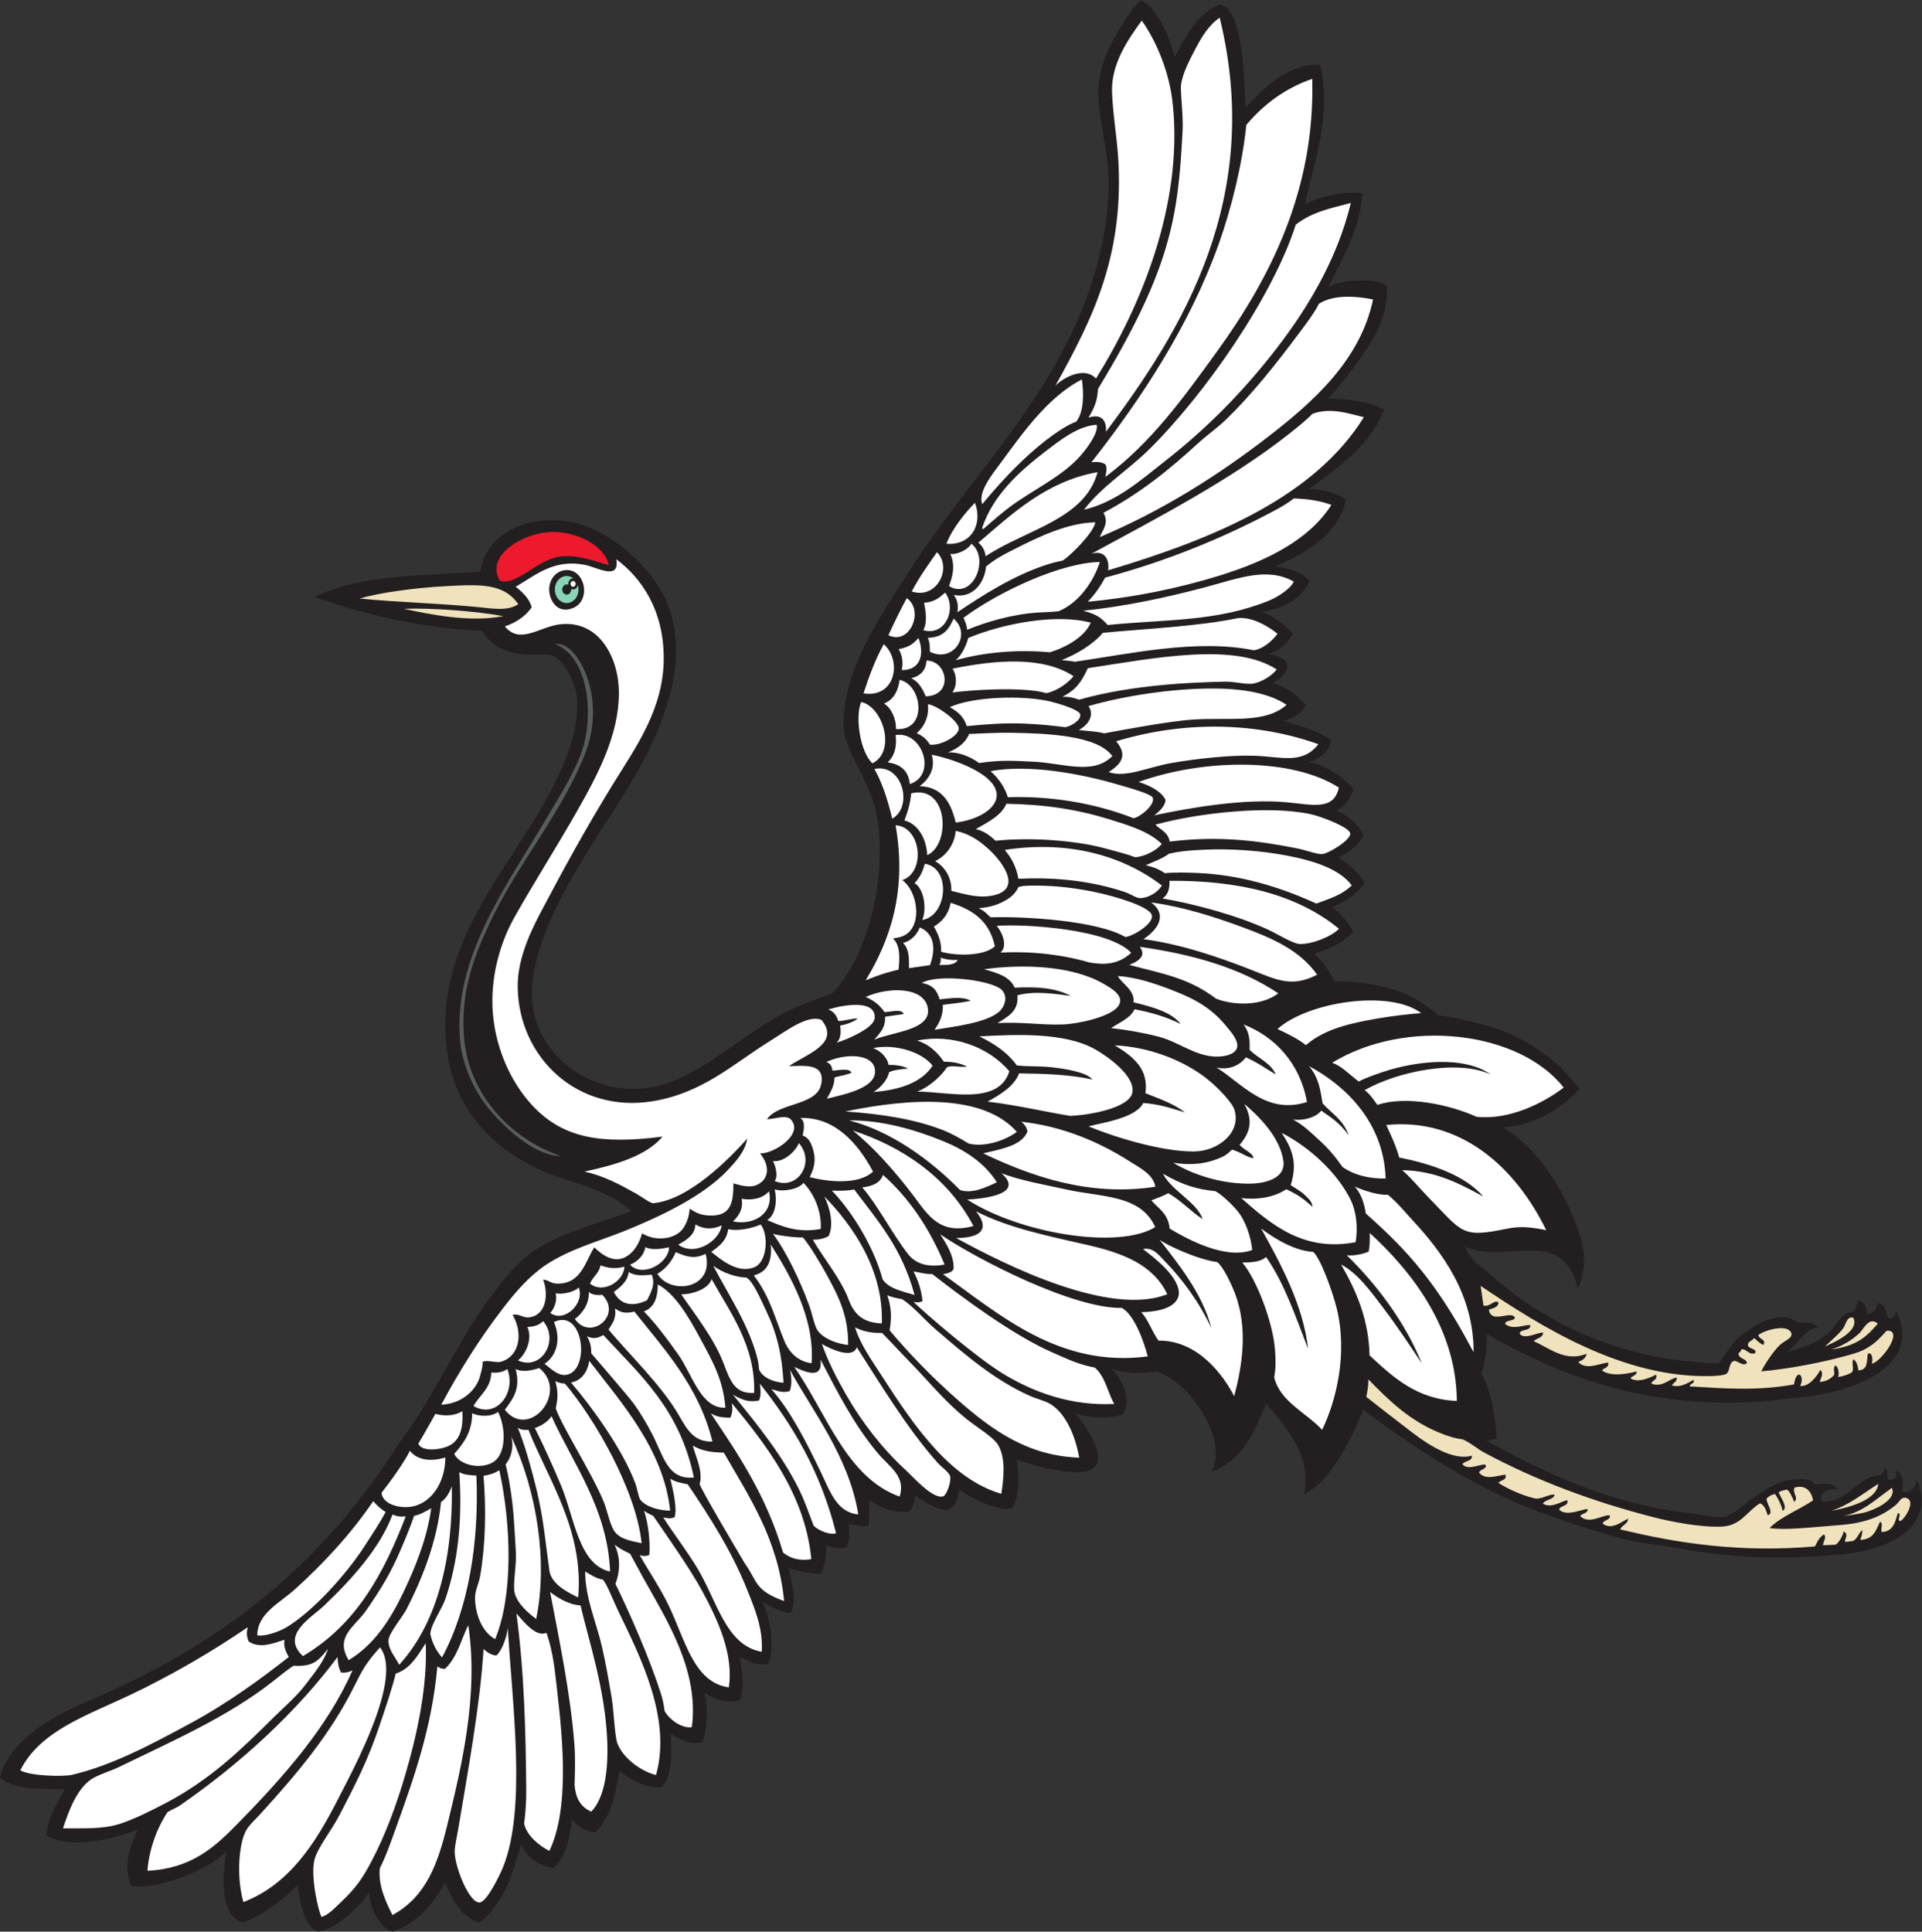 <?xml version="1.0" encoding="UTF-8" standalone="no"?>
<svg
   xmlns:dc="http://purl.org/dc/elements/1.1/"
   xmlns:cc="http://creativecommons.org/ns#"
   xmlns:rdf="http://www.w3.org/1999/02/22-rdf-syntax-ns#"
   xmlns:svg="http://www.w3.org/2000/svg"
   xmlns="http://www.w3.org/2000/svg"
   viewBox="0 0 784.987 788.933"
   height="788.933"
   width="784.987"
   xml:space="preserve"
   id="svg2"
   version="1.1"><rect x="0" y="0" width="784.987" height="788.933" fill="#333333" stroke="none"/><defs
     id="defs6" /><g
     transform="matrix(1.333,0,0,-1.333,0,788.933)"
     id="g10"><g
       transform="scale(0.1)"
       id="g12"><path
         id="path14"
         style="fill:#231f20;fill-opacity:1;fill-rule:evenodd;stroke:none"
         d="m 1935.78,2207.83 c -88.71,74.96 -190.76,85.14 -276.09,123.93 -121.54,55.22 -248.63,154.84 -284.45,333.66 -58.69,292.88 123.83,520.89 243.08,711.51 57.6,92.07 164.09,263.86 148.72,406.94 -4.86,45.2 -43.97,126.91 -87.72,129.22 -95.61,-3.72 -157.33,3.44 -203.21,72.58 -190.61,8.71 -357.19,49.51 -513.305,104.31 154.015,70.2 319.745,62.84 509.035,76.93 14.71,111.47 136.75,176.9 276.27,152.54 115.06,-20.1 254.53,-138.32 298.63,-255.25 57.75,-153.08 2.31,-305.9 -42.82,-409.89 -52.53,-121.07 -146.67,-248.75 -216.48,-365.79 -75.6,-126.74 -148.35,-262.06 -157.38,-397.28 -13.31,-199.01 195.99,-359.02 406.09,-294.33 143.01,44.04 275.06,187.55 419.75,242.3 32.5,12.29 55.28,22.78 93.13,35.22 128.11,128.95 178.81,424.25 126.11,589.2 -24.81,77.67 -79.82,151.14 -88.81,212.71 -4.91,33.61 1.8,87.55 11.06,125.25 31.39,127.73 111.16,246.46 184.41,361.17 197.13,308.68 473.37,558.24 577.82,937.93 26.62,96.73 48.71,223.44 29.66,349.79 -10.56,70.01 -26.55,138.47 -24.14,192.93 3.6,82.1 38.96,143.78 76.14,203.74 19.07,30.76 33.33,52.87 55.41,69.8 57.31,-26.32 96.24,-141.31 101.5,-174.51 20.05,35.2 62.44,132.69 136.78,161.54 35.9,1.84 53.62,-62 60.69,-93.1 17.23,-75.7 16.3,-159.29 21.13,-222.46 46.2,49.54 122.66,136.6 228.44,131.09 36.66,-157.33 -20.02,-298.27 -47.39,-428.73 36.73,25.11 119.54,42.27 176.63,36.35 -8.29,-115.67 -61.5,-197.73 -104.05,-287.77 38.22,23.89 158.5,27.32 177.68,3.77 6.46,-53.39 -15.13,-113.38 -30.39,-142.59 -35.85,-68.63 -104.27,-155.31 -148.94,-203.3 65.47,-0.33 124.23,-9.6 172.11,-33.42 -41.38,-107.86 -136.85,-175.26 -230.35,-244.12 41.02,1.12 82.52,-11.52 113.56,-30.93 -22.98,-105.74 -113.75,-160.76 -217.67,-205.93 40.44,-3.66 84.49,-19.34 104.41,-43.15 2.78,-12.78 -30.26,-48.08 -42.69,-57.07 -30.73,-22.23 -60.65,-31.06 -103.32,-40.34 28.6,-6.44 63.89,-29.8 96.81,-66.07 -20.67,-34.79 -36.58,-46.7 -74.77,-61.69 64.5,-8.64 82.59,-48.56 12.82,-89.09 42.39,-11.54 72.7,-35.98 100.37,-65.55 -8.8,-27.34 -35.94,-41.94 -69.17,-49.98 45.64,-14.4 106.29,-27.88 146.68,-58.89 -3.17,-36.85 -31.65,-54.74 -66.62,-67.79 50.12,-7.89 108.37,-48.27 135.52,-82.33 -6.83,-27.03 -25.26,-54.53 -52.37,-65.73 33.12,-14.72 64.18,-36.86 83.58,-75.26 -10.01,-25.81 -43.33,-53.44 -77.31,-69.32 35.36,-21.4 69.35,-52.13 80.53,-79.34 -25.78,-34.62 -57.74,-54.65 -98.69,-72.4 21.2,-15.59 45.85,-42.89 64.46,-73.99 -23.37,-28.53 -63.21,-51.22 -120.31,-68.62 29.65,-25.6 45.49,-52.51 63.22,-85.47 84.38,2.95 180.37,-13.72 255.66,-57.75 18.69,-10.94 40.82,-26.84 61.13,-45.75 46.35,-4.9 104.66,-17.49 153.8,-32.42 82.25,-24.98 143.31,-60.08 209.36,-115.33 21.26,-17.78 47.39,-51.13 70.34,-77.89 -93.69,-98.82 -190.84,-115.62 -235.06,-116.78 102.02,-59.29 193.88,-195.77 237.61,-336.77 16.41,-52.87 14.98,-117.51 -10.01,-157.85 -4.35,42.78 -28.09,75.27 -53.56,94.14 -69.62,51.59 -203.9,-8.62 -288.7,34.8 7.71,-37.07 48.34,-60.53 77.99,-86.96 152.2,-135.79 360.05,-241.99 609.19,-265.09 31.33,-2.91 61.22,-6.87 88.08,-5.5 15.51,14.84 37.3,57.28 61.53,77.96 28.1,23.99 78.48,61.59 132.8,62.76 18.27,0.4 35.32,-5.18 45.85,-15.21 20.08,-4.54 48.03,6.42 64.17,-16.23 -45.49,-7.6 -60.81,-50.28 -94.62,-75.45 54.14,15.95 89.79,27.65 126.2,58.17 28.25,23.69 38.06,64.41 77.81,65.77 5.63,10.63 11.46,21.11 13.2,34.64 17.11,-4.62 28.56,-15.67 28.05,-43.26 22.68,3.79 32.47,21.1 31.54,33.64 30.57,2.08 22.4,-32.33 35.68,-45.77 17.36,0.77 20.5,12.19 21.86,24.96 86.21,-176.49 -139.55,-259.2 -335.72,-270.2 -14.23,-0.79 -29.37,-4.91 -42.75,-6.16 -367.96,-34.35 -647.84,72.16 -876.93,204.72 3.14,-42.15 -3.84,-89.63 -15.13,-122.22 9.76,-17.46 16.41,-33.65 21.94,-51.38 13.33,-42.74 21.71,-92.58 24.6,-145.58 -7.67,-4.81 -18.55,-7.84 -31.55,-8.18 177.65,-98.69 383.75,-195.77 624.93,-222.81 35.03,-3.94 76.05,-15.69 103.37,-10.59 31.21,5.84 60.67,38.66 93.08,60.7 42.72,29.02 95.66,63.79 163.38,52.62 9.04,-1.49 16.58,-6.09 23.94,-14.74 25.53,4.1 55.96,7.39 67.74,-15.71 -15.31,5.33 -60.14,-1.93 -49.35,-36.2 84.57,-5.83 106.34,79.1 181.15,80.65 8.1,4.54 12.16,12.33 11.19,23.42 16.08,-4.94 3.84,-36.62 16.33,-37.66 20.07,-1.23 23.83,14.1 17.78,28.03 24.97,-2.91 24.75,-41.97 19.92,-62.61 25.09,-11.33 45.56,15.54 45.79,35.7 58.09,-137.69 -69.85,-213.79 -228.85,-229.35 -193.31,-18.94 -350.67,-9.14 -500.99,18.78 -55.87,10.38 -111.55,13.41 -163.98,27.31 -99.64,26.43 -201.49,59.02 -293.86,95.9 -191.37,76.41 -361.29,190.92 -508.94,301.35 -28.56,-76.22 -99.77,-223.19 -180.95,-258.84 26.36,119.54 -61.72,212.19 -116.4,277.85 -35.62,-84.62 -68,-171.66 -166.24,-209.44 50.9,108.28 -73.21,277.07 -167.84,306.82 -23.96,-1.66 -74.49,-12.42 -139.5,9.02 25.85,-23.17 66.67,-92.04 34.76,-140.49 -47.07,-13.04 -95.78,-12.51 -146.11,4.43 21.28,-24.06 60.19,-78.65 68.36,-121.09 12.47,-64.86 -51.53,-64.3 -111.95,-56.14 -45.92,6.2 -97.51,21.92 -135.97,34.98 6.95,-42.45 10.3,-111.58 -13.43,-149.49 -43.32,-10.8 -128.87,31.31 -162.64,58.67 -0.96,-24.76 -11.06,-54.65 -34.53,-63.17 -37.84,-0.22 -74.2,26.95 -100.86,43.68 -1.38,-26.19 -9.22,-41.55 -20.84,-49.28 -37.41,-4.98 -84.21,10.22 -119.16,36.39 -0.14,-21.33 1.77,-54.07 -2.96,-80.44 -23.31,-2.82 -37.69,2.79 -59.07,6.04 -1.1,-22.92 3.65,-48.25 -6.33,-70.72 -15.26,-6.31 -46.47,-1.96 -64.36,5.99 2.85,-20.2 -2.84,-64.79 -15.68,-87.87 -27.26,0.11 -67.7,7.61 -97.77,16.97 6.69,-45.57 27.26,-98.12 5.24,-137.449 -33.81,4.383 -59.59,19.512 -85.07,35.029 22.33,-55.115 38.45,-142.853 16.51,-190.392 -39.53,-7.5 -64.58,12.218 -86.57,20.277 8.26,-49.641 12.5,-96.262 0.65,-130.84 -46.1,-12.816 -78.28,3.973 -108.46,20.738 7.99,-43.679 10.78,-105.945 -7.48,-150.191 -39.76,-7.91 -67.11,7.703 -98.28,25.855 3.06,-30.281 12.49,-125.105 -27.32,-163.964 -47.56,-1.29 -96.88,21.535 -127.33,50.773 -6.66,-25.41 -12.27,-71.621 -27.36,-113.059 -8.97,-24.578 -33.42,-64.382 -47.27,-75.906 -32.88,3.77 -51.35,15.891 -71.32,40.652 -6.83,-50.64 -15.33,-112.617 -58.39,-150.261 -51.75,10.019 -80.81,36.66 -97.83,73.203 -11.97,-36.438 -23.75,-85.82 -46.18,-133.945 C 1534.81,99.812 1504.81,54.266 1467.77,27.273 1399.98,51.531 1380.38,117.988 1362.75,150.359 1333.39,91.934 1276.86,23.074 1202.54,0 1156.14,13.508 1131.57,85.664 1130.63,120.574 1108.45,84.492 1042.35,14.883 977.008,0.254 936.539,5.469 916.098,93.125 912.695,143.762 881.09,110.105 802.582,44.512 740.238,27.996 665.664,59.375 685.406,191.184 694.172,246.863 665.527,217.258 621.504,192.441 566.977,170.352 525.293,153.469 434.563,126.941 400.02,142.684 c -25.547,71.847 7.375,136.671 22.718,170.578 -73.679,-29.246 -205.968,-62.317 -281.015,-18.645 4.664,39.172 14.367,59.262 21.812,75.891 12.594,28.133 24.399,44.101 34.031,66.719 C 122.789,436.434 47.324,434.719 0,470.613 c 24.414,108.977 146.711,183.547 268.043,235 401.199,170.18 712.605,407.497 958.287,796.317 100.37,132.32 166.28,288.7 262.75,423.36 48.07,67.07 99.8,136.5 174.44,177.87 77.24,42.84 166.48,66.74 272.26,104.67 v 0" /><path
         id="path16"
         style="fill:#ffffff;fill-opacity:1;fill-rule:evenodd;stroke:none"
         d="m 759.094,932.715 c -3.469,-13.684 -4.145,-27.156 2.586,-43.274 34.125,-23.906 77.793,-5.214 109.746,4.868 -2.688,-18.594 2.617,-34.789 13.515,-52.582 C 803.902,778.047 701.035,701.766 583.258,638.254 469.766,577.051 345.781,509.707 220.434,480.535 195.422,474.719 96.231,476.035 62.086,494.109 122.406,615.051 266.051,662.273 396.316,724.094 527.617,786.395 653.043,860.195 759.094,932.715 Z M 3344.31,4221.93 c 204.65,111.23 426.67,226.27 605.44,367.24 25.41,20.04 55.05,44.1 71.21,61.17 56.66,21.28 113.4,-0.01 157.84,-10.01 -149.34,-240.1 -447.14,-369.11 -783.53,-469.25 4.8,34.75 -11.81,62.37 -50.96,50.85 z m -38.61,-540.22 c 33.81,19.24 46.38,48.31 29.46,73.35 110.26,31.82 253.58,53.18 374.14,53.87 86.64,0.51 175.26,-11.14 232.72,-50.14 -67.12,-58.9 -174.35,-37.59 -288.11,-45.12 -69.07,-4.57 -210.39,-30.76 -270.46,-42.12 -26.52,6.83 -48.63,6.46 -77.75,10.16 z m 704.75,-1029.66 c 106.01,-56.33 229.39,-167.77 235.08,-344.42 -47.15,-0.94 -95.8,9.3 -132.42,35.5 -22.2,32.1 -43.1,56.34 -69.83,80.87 -27.74,25.44 -50.45,47.89 -82.04,64.56 26.9,-5.02 70.62,4.8 87.03,27.08 30.36,-21.75 55.12,-35.8 83.59,-75.26 -15.8,47.89 -53.77,67.84 -79.55,97.67 -5.58,31.39 -9.62,77.65 -41.86,114 z m -40.22,2578.16 c 48.72,37.82 101.72,49.17 168.64,66.33 -43.5,-179.09 -139.1,-335.48 -248.43,-472.22 -93.58,-117.03 -195.13,-220.12 -321.42,-319.07 -73.95,-57.95 -149.29,-125.52 -247.77,-148.43 59.64,76.2 130.79,116.83 200.11,185.13 167.81,165.35 377.38,465.03 448.87,688.26 z M 3630.8,2510.09 c -34.93,26.96 -78.87,41.88 -121.24,58.93 9.75,71.14 -32.05,109.32 -93.84,146.52 104.49,-4.31 217.6,-46.95 292.35,-110.66 23.5,-20.03 67.3,-63.49 74.43,-87.49 20.72,-69.68 -50.8,-126.16 -123.57,-126.91 -101.76,-1.07 -251.61,46.58 -323.88,77.02 43.15,11.11 145.13,25.21 167.94,71.47 49.06,-4.04 76.08,-13.07 127.81,-28.88 z m -574.08,273.78 c 31.07,19.86 65.37,36.31 60.49,85.09 55.52,14.63 113.88,4.14 163.94,-1.86 -48.12,24.92 -102.87,28.48 -172.12,25.17 -15.85,35.44 -54.89,45.46 -94.23,56.5 117.66,16.13 265.45,11.8 362.54,-42.36 28.48,-15.89 73.34,-41.35 46.91,-73.27 -25.84,-31.2 -122.57,-52.38 -170.49,-53.64 -68.9,-1.79 -119.83,8.29 -197.04,4.37 z m -443.58,-329.39 c 147.5,-47.9 289.28,-140.26 369.42,-292.33 -103.17,-28.54 -138.86,32.94 -184.4,93.48 -52.15,69.35 -118.89,145.48 -185.02,198.85 z m 2124.37,-305.14 c -42.21,8.7 -77.44,13.39 -120.66,4.44 -141.03,-29.23 -134.86,-11.47 -243.48,99.52 -26.95,27.55 -45.03,51.39 -76.96,79.84 101.55,-1.67 174.98,-40.91 248.03,-80.67 -54.64,64.37 -158.33,99.99 -257.24,119.35 -10.38,37.11 -25.38,68.08 -39.82,99.75 226.74,23.08 395.37,-127.97 490.13,-322.23 z m -586.65,133.75 c 29.61,-13.88 75.62,-27.23 101.85,-25.34 30.94,-26.19 51.95,-52.82 76.97,-79.85 87.32,-94.38 186.28,-225.31 185.25,-402.5 -69.96,132.33 -137.08,234.35 -233.54,333.71 -28.47,29.33 -68.12,66.28 -96.84,91.54 -4.17,29.75 -13.53,59.44 -33.69,82.44 z m -69.14,379.22 c 225.53,137.79 572.15,98.41 709.28,-76.1 -63.1,-48.32 -168.22,-100.4 -267.19,-89.39 -83.31,37.76 -216.84,65.71 -303.48,36.32 -12.32,16.53 -22.81,33.54 -39.24,45.27 99.31,56.68 283.72,95.22 385.84,48.28 -66.91,48.37 -191.47,48.33 -311.07,13.4 -32.52,-10.58 -59.19,-18.67 -93.13,-35.23 -31.57,24.89 -54.21,48.34 -81.01,57.45 z m 27.15,-618.04 c 51.85,-27.46 92.43,-84.27 132.52,-137.32 40.63,-53.74 78.59,-111.38 114.72,-165.33 -51.29,126.9 -138.81,242.19 -229.46,330.67 23.45,-2 49.06,3.71 66.94,11.45 4.01,21.59 3.32,39.22 3.26,56.85 128.66,-117.53 265.16,-291.88 266.82,-514.42 -120.71,4.39 -194.53,71.43 -267.44,139.71 -2.59,112.54 -42.48,200.51 -87.36,278.39 z m 245.56,770.05 c -66.88,-4.74 -197.68,-22.2 -269.27,-49.67 -31.2,-11.98 -60.32,-27.69 -83.95,-48.47 -21.85,18.36 -62.02,38.07 -87.12,49.29 92.56,83.65 343.66,122.24 440.34,48.85 z m -551.25,-566.74 c 48.89,-5.75 100.88,2.03 137.93,27.14 38.84,-18.33 54.38,-30.79 80.5,-53.89 -1.79,17.91 -14.21,26.44 -27.54,39.69 -6.8,6.77 -30.13,20.5 -39.4,26.79 22.15,70.56 3.42,111.76 -27.49,159.99 83.63,-42.87 170.07,-121.15 211.51,-205.97 16.12,-33.01 22.77,-82.76 14.9,-128.79 -161.19,-30.83 -260.76,56.24 -350.41,135.04 z M 3879.43,2067 c 55.62,-80.05 88.97,-179.3 128.4,-280.98 -14.22,131.05 -83.83,261.18 -143.97,368.45 47.88,-36.2 107.18,-68.74 159.44,-71.61 23.12,-19.02 60.64,-125.84 71.97,-171.49 34.87,-140.61 -1.41,-285.35 -44.38,-373.73 -49.01,53.04 -128.76,85.91 -146.81,160.72 5.31,28.82 4.53,54.51 2.44,83.99 -6.03,85.75 -58.53,220.43 -100.38,267.62 32.04,1 54.43,1.72 73.29,17.03 z m -61.98,611.81 c 34.82,-15.39 59.31,-33.24 91.19,-52.34 -14.04,35.42 -59.13,52.57 -80.01,75.78 1.06,24.18 0.82,52.07 -18.4,77.36 94.47,-36.66 172.82,-117.38 194.22,-237.55 -124.68,-40.25 -198.45,56.42 -277.07,105.6 42.83,-9.61 73.91,10.5 90.07,31.15 z m -233.39,661.09 c -5.38,29.63 -28.43,35.65 -43.83,51.88 135.55,37.13 349.42,59.57 475.46,32.09 35.64,-7.77 119.36,-40.71 121.24,-58.92 2.11,-20.34 -65.68,-61.29 -85.47,-63.23 -15.46,-1.52 -49.72,11.97 -78.92,17.73 -115.88,22.89 -236.93,39.27 -388.48,20.45 z m -22.2,-174.14 c 16.81,10.72 22.28,29.94 21.32,53.99 210.89,1.41 389.51,-40.32 519.46,-147.07 -24.34,-24.62 -83.62,-47.74 -120.62,-46.47 -20.85,0.73 -68.24,30.9 -97.29,44.18 -94.08,43.06 -220.1,77.5 -322.87,95.37 z m -226.67,1473.13 c 20.54,33.88 27.52,57.52 28.86,87.77 226.07,371.9 245.35,529.55 259.35,790.27 2.44,45.55 -5.72,104.4 -5.25,137.46 3.57,37.57 27.27,81.27 45.19,115.61 18.45,35.38 41.43,72.97 73.71,94.27 135.25,-552.51 -114.2,-956.33 -348.35,-1268.59 2.02,27.03 -8.4,58.18 -53.51,43.21 z m 153.46,-1116.32 c 200.7,72.52 471.33,74.33 613.5,-17.14 -15.33,-72.35 -82.57,-51.93 -160.82,-44.98 -129.55,11.51 -288.33,-15.54 -405.22,-40.16 17.96,12.87 34.28,30.08 35,47.21 -12.36,27.19 -52.05,45.94 -82.46,55.07 z M 3344,4501.95 c 154.39,196.51 302.21,421.4 390.77,670.94 39.68,111.85 71.89,245.2 83.92,362.92 54.61,64.85 121.56,113.41 201.91,141.02 9.07,-340.22 -128.71,-609.82 -291.17,-834.36 -103.94,-143.65 -201.59,-279.83 -342.61,-385.28 1.79,12.66 6.46,24.88 0.48,38.04 -9.59,7.03 -26.16,9.79 -43.3,6.72 z m 25.71,-229.08 c 7.89,20.76 29.72,43.89 11.12,74.35 113.24,60.31 199.89,130.62 289.44,212.62 27.54,25.22 59.53,47.32 87.48,74.43 77.58,75.21 151.27,167.9 220.68,260.91 22.36,29.96 44.89,58.75 63.03,92.73 46.73,30.05 120.22,22.59 165.45,12.91 -39.13,-185.37 -181.22,-312.87 -327.91,-425.48 -152.02,-116.68 -320.39,-222.8 -509.29,-302.47 z m 141.12,-1005.35 c 26.02,11.81 52.43,20.98 70.61,35.05 32.45,8.04 69.69,10.74 108.03,12.5 81.66,3.73 173.06,-2.74 253.56,-18.05 81.41,-15.47 161.57,-40.92 198.67,-91.42 -26.56,-24.99 -50.92,-35.03 -108.39,-55.62 -116.56,53.34 -236.88,88.22 -363.92,93.7 -28.24,1.22 -71.03,2.34 -100.5,-0.53 -15.54,10.93 -32.53,18.05 -58.06,24.37 z m -7.39,-226.56 c 41.31,27.25 76.59,72.79 23.79,112.54 97.97,-13.41 193.25,-43.96 280.11,-76.06 87.24,-32.23 173.7,-68.32 228.25,-145.36 -75.87,-39.87 -123.81,-15.91 -194.5,12 -105.26,41.58 -221.77,81.6 -337.65,96.88 z m 91.38,-685.17 c 55.64,-8.47 101.64,-4.14 150.17,17.98 10.28,4.69 19.89,12.25 29.51,22.44 27.8,-8.01 40.31,-20.81 65.71,-26.91 -0.35,16.33 -25.82,23.66 -42.32,41.19 40.76,46.67 36.31,84.98 14.64,125.76 42.67,-36.25 109.73,-101.28 119.83,-175.51 6.69,-49.18 -48.16,-67.76 -99.21,-68.84 -90.23,-1.89 -179.07,27.85 -238.33,63.89 z m -262.05,1719 c 25.5,26.31 39.94,49.7 53.2,73.8 189.37,50.59 361.73,121.56 517.71,204.81 20.57,10.97 44.31,24.51 60.04,37.74 41.45,-0.85 81.74,-7.02 115.59,-19.73 -68.46,-107.19 -197.53,-171.65 -343.42,-216.76 -126.01,-38.95 -262.67,-66.98 -403.12,-79.86 z m -99,662.25 c 116.57,209.11 213.21,404.15 191.6,707.59 -3.93,55.5 -16.57,134.03 -18.21,193.46 -2.32,84.59 48.53,159.22 91.13,217.26 49.07,-69.31 85.49,-164.24 94.97,-255.47 32.15,-309.25 -98.1,-621.21 -235.29,-841.32 -33.54,37.16 -96.12,5.94 -124.2,-21.52 z m 163.21,-1184.03 c 41.67,26.48 57.45,52.94 22.81,94.21 221.26,66.8 441.07,55.06 619.6,-8.98 -48.88,-62.53 -113.1,-38.39 -194.95,-35.35 -72.39,2.69 -175.42,-8.37 -255.05,-22.18 -70.71,-12.25 -141.36,-46.76 -192.41,-27.7 z m -78.44,494.26 c 120.44,11.89 252.75,39.41 375.13,72.21 104.75,28.07 188.91,62.12 270.33,17.1 -8.66,-20.91 -48.29,-47.15 -75.29,-58.13 -161.54,-65.61 -311.89,-56.77 -494.78,-74.88 -19.86,21.61 -32.15,32.38 -75.39,43.7 z m 141.71,-1085.28 c 40.99,16.71 47.99,33.74 32.02,55.53 159.96,-22.75 306.46,-63.48 424.25,-142.59 -49.67,-38.32 -132.96,-38.43 -190.39,-16.5 -84.94,64.84 -166,76.86 -265.88,103.56 z m 67.5,-721.35 c 17.45,7.09 36.44,13.01 51.39,21.96 39.17,-21.31 74.26,-60.6 106,-79.31 -19.73,53.72 -94.78,85.97 -121.84,138.86 61.64,-35.54 104.61,-47.68 160.43,-53.28 19.65,-10.35 51.3,-40.88 66.76,-59.49 26.01,-31.34 41.31,-77.92 46.46,-120.61 -81.9,-31.45 -200.78,33.98 -253.1,65.4 -4.87,47.31 -34.78,61.15 -56.1,86.47 z m -274.72,1655.35 c 46.53,18.68 95.34,47.37 126.16,83.64 132.01,12.5 289.98,19.33 415.4,45.26 44.14,2.8 91.05,-25.2 119.69,-48.23 -13.32,-18.25 -41.59,-46 -72.75,-50.49 -175.11,35.19 -378.48,-10.73 -547.77,-35.22 -12.95,2.73 -25.76,3.09 -40.73,5.04 z m 151.43,-1127.52 c 25.99,17.66 58.99,30.05 71.72,57.6 51.18,-9.48 98.87,-23.66 141.09,-45.14 -27.06,36.33 -85.74,52.23 -144.16,66.53 5.17,37.68 -40.13,60.73 -47.94,80.39 54.59,-2.87 114.35,-22.85 170.1,-44.62 69.39,-27.1 117.41,-55.03 160.99,-107.75 21.04,-25.47 63.47,-71.36 5.7,-90.11 -80.43,-20.73 -141.5,38.86 -211.86,56.79 -50.7,12.92 -97.9,20.86 -145.64,26.31 z m -149.78,1015.01 c 44.98,21.87 61.52,51.47 78.3,87.66 205.01,31.26 449.8,80.29 578.88,-3.94 -13.43,-17.23 -42.47,-37.02 -70.21,-42.84 -21.7,-4.56 -56.65,6.15 -88.1,5.5 -90.33,-1.89 -280.15,-7.77 -447.5,-55.21 -18.34,6.7 -32.59,9.68 -51.37,8.83 z m 247.26,-1692.02 c 32.46,6.33 50.32,-20.37 67.25,-37.6 52.29,-53.23 106.74,-126.87 142.27,-205.02 -26.49,106.21 -105.02,202.37 -159.15,271.69 18.2,-15.19 115.13,-60.78 177.26,-69.05 17.23,-13.13 41.48,-62.92 53.56,-94.13 42.85,-110.71 21.41,-229.28 -1.68,-316.67 -33.67,64.81 -111.18,171.5 -231.85,170.3 -19.33,26.57 -31.17,63.14 -52.53,87 50.18,1.15 114.65,13.26 114.99,60.21 -2.57,50.96 -74.19,105.74 -110.12,133.27 z M 3314.7,4755.97 c 6.32,-41.78 6.54,-101.05 -17.69,-129.86 -12.76,-4.03 -28.28,-12.64 -40.69,-20.4 -92.17,-57.59 -183.45,-154.92 -246.67,-231.92 -14.59,37.46 32.92,94.41 57.9,128.36 68.21,92.7 143.5,199.73 247.15,253.82 z m -301.4,-458.04 c -2.94,-1.09 -3.57,0.91 -4.08,3.05 32.69,97.55 108.55,169.14 195.24,235.43 46.13,35.28 98.56,76.78 155.7,80.62 5,-23.01 -22.09,-61.23 -42.17,-86.09 -49.76,-61.65 -126.94,-99.47 -200.42,-148.89 -38.16,-25.66 -72.8,-56.82 -104.27,-84.12 z m 349.57,174 c -38.43,-145.05 -220.12,-175.86 -342.94,-257.76 -2.41,19.42 -11.52,33.33 -22.37,41.49 100.85,85.64 205.83,187.68 365.31,216.27 z M 3078.54,3314.39 c 197.78,30.34 363.06,-18.77 481.23,-108.93 -12.66,-22.39 -44.03,-39.21 -67.15,-38.76 -11.99,0.23 -29.01,13.02 -46.36,18.78 -93.8,31.14 -202.61,46.71 -325.88,40.37 -6.92,38.92 -22.52,65.4 -41.84,88.54 z m -43.66,241.32 c 117.89,22.11 279.3,-8.23 393.19,-41.87 31.82,-9.4 99.4,-27.63 103.9,-39.59 7.91,-20.91 -37.4,-58.75 -58.76,-62.82 -120.36,47.4 -258.01,68.82 -385.18,64.37 -9.52,30.6 -28.04,57.97 -53.15,79.91 z m 334.92,640.79 c -17.2,-54.35 -60.82,-123.73 -126.1,-150.67 -20.48,-2.75 -47.79,-3.02 -66.19,-4.31 -77.22,-5.44 -155.56,-28.47 -214.28,-52.67 -1.53,17.03 -7.1,26.23 -11.08,36.91 112.77,83.1 301.52,169.03 417.65,170.74 z m -469.98,56 c 18.36,47.73 58.47,96.13 87.41,125.34 25.29,-67.89 -13.6,-131.59 -87.41,-125.34 z m 33.83,-209.73 c 3.71,25.35 -2.08,39.48 -11.26,52.94 54.02,-11.93 93.74,32.59 98.9,86.93 26.98,22.59 53.02,36.17 84.73,52.26 77.55,39.36 164.01,81.12 249.89,83.28 -3.55,-29.16 -74.24,-101.55 -100.36,-117.47 -22.32,-4.08 -38.66,-9.29 -51.71,-13.55 -99.24,-32.41 -194.39,-93.45 -270.19,-144.39 z m -22.09,178.68 c 17.78,-3.56 53.65,11.26 64.62,31.13 57.82,-45.32 4.8,-173.85 -68.59,-129.9 9.78,26.91 21.22,61.23 3.97,98.77 z m 16.21,-325.95 c 18.69,14.63 32.48,44.72 39.05,68.4 107.33,44.62 269.92,75.2 375.18,46.74 -18.72,-44.14 -76.63,-75.88 -125.15,-90.75 -89.87,8.29 -192.47,2.66 -289.08,-24.39 z m 126.08,-813.8 c 86.05,6.55 344.81,-9.73 411.96,-82.53 -38.55,-36.06 -82.7,-37.85 -128.35,-29.51 -81.55,23.9 -177.19,35.1 -271.82,30.08 23.09,21.2 4.72,62.87 -11.79,81.96 z m -64.49,296.23 c 36.12,20.68 78.99,41.52 94.19,77.85 118.88,-2.15 217.87,-17.32 316.13,-47.87 57.8,-17.96 119.46,-36.12 159.95,-75.16 -14.28,-18.64 -49.66,-38.31 -81.42,-40.82 -25.2,9.75 -59.52,18.19 -91.16,26.87 -86.03,23.62 -222.97,35.3 -336.96,23.68 -18.15,17.75 -39.95,32.02 -60.73,35.45 z m -71.22,418.93 c 16.12,23.78 12.24,55.69 0.42,72.8 132.98,27.36 277.04,38.72 370.67,-23.01 -17.23,-21 -50.27,-45.43 -83.44,-52.02 -20.41,6.01 -38.74,7.87 -59.57,9.61 -64.78,5.41 -155.49,1.11 -228.08,-7.38 z m 80.66,-661.25 c 35.25,3.55 58.74,9.8 87.03,27.07 17.24,10.53 28.19,23.83 34.58,37.71 10.74,4.9 39.45,4.75 57.52,4.65 59.91,-0.34 125.87,-8.02 192.48,-23.21 36.97,-8.42 152.73,-39.34 158.91,-68.04 5.47,-25.31 -57.19,-63.78 -81.38,-66.27 -85.86,50.42 -310,63.73 -412.43,60.37 -12.32,9.55 -14.06,16.73 -36.71,27.72 z m -36.76,558.1 c -9.1,30.32 -29.58,45.45 -51.99,57.99 70.2,32.53 222.25,36.79 302.9,18.5 32.66,-7.4 94.02,-26.3 96.78,-40.62 3.34,-17.42 -26.7,-35.4 -45.28,-39.25 -44.13,5.58 -84.07,9.4 -125.25,11.06 -61.79,2.49 -111.72,-1.45 -177.16,-7.68 z m -57.45,-80.66 c 31.06,12.55 54.67,30.65 64.6,56.58 43.8,1.71 84.84,4.35 126.77,3.71 112.93,-1.73 266.42,-8.09 312.17,-71.44 -59.62,-60.17 -151.68,-20.75 -244.88,-17.08 -50.79,2.01 -91.73,6.42 -163.24,-4.13 -27.89,19.66 -61.38,33.96 -95.42,32.36 z m -55.32,308.47 c -1.23,22.65 0.73,22.88 -6.16,42.75 50.66,1.31 65.01,29.78 78.85,58.64 56.99,-49.35 -1.94,-136.95 -72.69,-101.39 z m -20.44,66.16 c 11.53,19.99 9.12,50.4 2.45,84 32.9,1.88 48.79,17.45 64.62,31.13 36.2,-49.29 1.03,-134.88 -67.07,-115.13 z m 197.11,-1444.66 c 40.17,22.93 80.3,45.89 96.63,86.66 83.24,-1.12 149.59,-3.09 224.54,-18.59 -18.33,22.19 -78.83,31.83 -121.73,37.03 -37.09,4.5 -76,2.02 -109.97,5.99 -29.47,41.34 -70.6,67.11 -114.65,88.97 109.89,5.73 259.85,13.76 354.9,-39.83 35.22,-19.85 123.93,-80.95 113.68,-132.75 -8.71,-44.11 -118.94,-67.69 -189.82,-70.99 -57.03,8.28 -169.03,34.32 -253.58,43.51 z m -232.38,1563.24 c 22.26,42.7 49.85,81.41 77.26,120.24 47.7,-48.07 -0.41,-145.8 -77.26,-120.24 z m 218.8,-1721.59 c 57.1,13.45 118.4,23.75 135.86,66.85 -2.95,14.46 -9.59,22.25 -18.87,30.02 126.17,-13.68 238.88,-61.84 334.12,-122.84 29.71,-19.04 69.95,-38.41 76.45,-76.29 -202.91,-31.16 -380.37,32.02 -527.56,102.26 z M 2791.82,3840.5 c 29.25,7.09 45.49,24.97 46.79,54.02 65.73,-0.38 82.97,-108.19 -2.42,-109.46 -8.46,21.85 -22.74,46.08 -44.37,55.44 z m 51.52,-79.87 c 24.37,-1.91 92.98,-49.52 94.26,-73.72 1.21,-22.7 -54.81,-53.81 -88.27,-49.99 -10.27,15.79 -19.65,25.75 -40.51,35.08 25.32,22.68 37.48,52.2 34.52,88.63 z m 21.91,-480.59 c 37.67,18.44 59.71,54.96 63.04,92.73 39.66,-8.7 69.4,-26.75 102.89,-57.93 44.64,-41.54 106.44,-128.34 -1.37,-142.04 -42.5,-5.4 -86.09,9.8 -115.07,16.17 1.59,42.67 -21.73,75 -49.49,91.07 z m -47.59,229.57 c 30.07,22.72 49.12,55.12 37.06,96.26 47.91,-8.39 189.51,-51.87 198.68,-116.88 6.58,-46.72 -57.34,-82.86 -125.15,-90.76 -15.32,65.93 -45.41,109.95 -110.59,111.38 z m -54.88,355.8 c 5.16,22.55 1.55,46.05 -9.23,64.14 29.81,5.78 44.03,14.84 60.54,34.18 18.31,-46.82 8.18,-99.19 -51.31,-98.32 z m 98.62,-785.96 c 27.49,16.53 45.51,40.13 51.34,72.86 63.57,-19.86 117.89,-52.06 135.58,-133.24 -33.51,-30.75 -119.57,-30.08 -164.94,-16.47 2.04,27.91 -9.68,56.03 -21.98,76.85 z m 16.93,-117.59 c 3.79,8.1 4.77,14.94 4.05,22.4 14.38,-5.46 32.07,-8.12 51.94,-7.07 -7.83,-16.49 -36.44,-15.47 -55.99,-15.33 z m -156.4,1010.42 c 17.97,38.49 36.14,76.82 56.39,113.6 54.24,-38.3 9.48,-145.85 -56.39,-113.6 z m 241.71,-1729.2 c 97.77,5.85 163.05,29.07 104.8,80.56 60.19,-22.88 140.15,-36.71 203.69,-50.68 103.37,-22.73 223.27,-14.77 267.41,-114.26 -113.8,-69.81 -415.63,-19 -575.9,84.38 z m -129.95,1028.79 c 81.84,-13.01 68.77,-159.7 -7.94,-172.1 14.13,32.69 6.2,94.8 -23.56,113 17.67,18.8 24.98,36.43 31.5,59.1 z m -41.98,215.81 c 113.67,27.86 122.68,-156.44 49.08,-189.34 -1.72,49.67 -28.23,96.51 -69.86,106.34 9.91,25.43 18.33,51.98 20.78,83 z m -35.51,347.69 c 69.74,-14.06 88.01,-157.46 -11.04,-150.71 1.06,31.49 -14.89,65.56 -36.74,78.36 28.3,10.04 44.1,39.07 47.78,72.35 z m 68.23,-928.55 c 50.93,29.18 210.57,8.43 242.87,-19.59 22.95,-19.91 12.15,-53.82 -8.06,-70.27 -40.98,-33.31 -139.32,-44.14 -195.96,-53.68 16.71,23.68 26.8,46.62 25.37,76.41 24.97,3.38 60.37,6.77 85.51,12.3 -22.45,13.9 -59.47,8.32 -95.2,4.48 -8.63,28.14 -19.82,43.62 -54.53,50.35 z m -104.61,675.99 c 22.2,20.94 28.38,49.83 24.35,83.52 82.88,12.98 127.53,-122.96 43.43,-150.14 -4.86,45.9 -32.85,60.89 -67.78,66.62 z m 209.84,-1457.38 c 61.32,-0.4 110.75,18.91 61,81.53 100.38,-51.6 226.19,-76.52 343.61,-103.57 105.46,-24.29 198.98,-59.33 242.17,-150.33 -174.38,-69.24 -490.62,86.26 -646.78,172.37 z m -111.53,951.42 c 46.87,-19.55 48.51,-69 31.18,-115.53 -21.38,-3.08 -42.75,-6.16 -64.13,-9.23 -0.91,19 3.77,56.1 -18.42,77.36 23.43,5.04 42.92,25.11 51.37,47.4 z m -172.36,717.16 c 17.16,52.87 36.3,104.25 61.94,150.76 56.58,-50.46 36.29,-166.1 -61.94,-150.76 z m 87.98,-383.78 c -13,54.85 -30.37,109.42 -54.63,152.17 86.93,18.19 119.33,-116.54 54.63,-152.17 z m 155.66,-1396 c 11.01,3.12 24.91,3.54 32.21,15.49 2.95,41.18 -25.41,83.01 -40.84,106.87 112.85,-76.89 408.3,-228.41 556.2,-225.44 38.01,-20.1 67.53,-101.71 79.58,-148.57 -271.42,-35.69 -453.65,128.5 -627.15,251.65 z m -78.86,559.61 c 45.05,18.46 78.43,55.05 91.05,74.94 17.97,6.38 30.85,-0.67 61.59,1.6 -19.77,10.39 -43.78,15.14 -71.3,15.19 -20.88,30.15 -46.43,54.08 -82.03,64.57 107.82,22.13 219.41,-19.2 282.67,-93.88 -33.09,-106.29 -186.67,-62.13 -281.98,-62.42 z m -171.88,1193.69 c 66.8,-14.19 108.11,-151.33 34.31,-187.83 -38.8,36.41 -53.25,145.19 -34.31,187.83 z m 160.29,-1838.14 c 11.27,-1.89 20.5,-1.93 27.56,2.98 -3.93,37.24 -14.71,65.29 -27.58,90.6 25.61,-4.9 40.67,-8.67 57.57,-8.17 90.47,-70.94 250.6,-189.17 367.3,-239.82 43.27,-18.49 76.26,-36.21 130.39,-46.69 31.71,-25.63 40.9,-79.38 59.69,-111.43 -132.15,-6.37 -246.12,35.26 -340.71,92.79 -79.2,48.18 -232.73,179.61 -274.22,219.74 z m -146.62,985.38 c 74.73,122.69 127.28,273.83 91.62,475.11 79.19,-4.59 92.99,-144.08 20.55,-167.99 45.41,-32.43 62.02,-131.54 12.91,-165.44 -13.31,-9.2 -28.01,-11.18 -41.74,-13.29 23.76,-20.62 20.61,-63.18 17.43,-95.69 -24.04,-5.57 -52.89,-12.88 -100.77,-32.7 z m 0.05,-50.91 c 71.11,31.91 179.77,31.15 190.45,-34.42 10.93,-67.1 -105.93,-72.06 -164.34,-96.39 24,26.49 34.11,40.15 33.53,70.29 19,2.73 38.01,5.47 57,8.21 -8.05,17.58 -37.89,6.01 -59.06,6.05 -14.44,21.77 -34.32,36.28 -57.58,46.26 z m 23.75,-291.19 c 24.33,13.79 44.71,41.09 47.79,60.22 8.39,6.23 41.36,11.04 58.23,10.94 -13.14,9.69 -43.49,12.41 -59.79,11.88 -2.78,21.44 -24.44,43.88 -47.41,51.36 67.09,14.18 150.12,-11.8 182.34,-53.76 -31.32,-48.63 -93.78,-73.96 -181.16,-80.64 z m 42.44,-623.11 c 15.87,-5.76 25.98,-8.32 45.31,-11.66 34.72,-21.81 68.09,-62.89 104.48,-94.07 86.36,-74.01 178.09,-153.81 287.37,-202.31 21.26,-9.44 47.7,-15.02 65.71,-26.91 44.84,-29.62 73.31,-95.31 85.19,-162.32 -157.4,5.44 -265.9,83.88 -370.82,175.75 -78.25,68.5 -153.52,146.54 -210.12,214.56 5.61,31.97 7.48,66.23 -7.12,106.96 z m -13.14,369.09 c 78.9,-70.17 141.85,-161.68 188.68,-274.7 -50.78,-9.82 -89.4,2.41 -112.89,33.22 -51.25,67.23 -92.22,149.03 -139.39,203.23 35.19,3.86 55.71,15.54 63.6,38.25 z m -104.05,166.88 c 99.59,1.65 203.74,-28.75 289.25,-63.83 67,-27.47 126.27,-66.63 163.56,-125.57 -34.43,-16.65 -78.09,-36.38 -112.99,-23.54 -90.81,92.66 -213.9,181.45 -339.82,212.94 z m -11.22,27.48 c 201.73,41.93 422.42,53.65 525.47,-62.55 -37,-27.26 -99.51,-47.78 -147.61,-35.8 -24.22,14.75 -52.84,31.39 -82.52,42.68 -87.68,33.37 -188.89,48.25 -295.34,55.67 z m -52.28,312.54 c 46.97,14.47 146.78,31.47 142.07,-26.83 -2.43,-30 -83.18,-64.89 -116.51,-74.97 11.87,11.26 14.32,29.56 10.64,52.46 21.88,3.76 44.56,12.76 53.86,22.11 -21.66,-1.11 -36.68,-7.23 -59.48,-8.38 -6.13,22.14 -18.14,30.31 -30.58,35.61 z m -4.28,-273.4 c 10.38,19.78 22.87,37.99 23.34,65.19 17.25,5.11 38.24,7.42 52.43,14.83 -10.07,14.86 -37.37,6.72 -59.07,6.03 -1.04,15.6 -8.31,22.89 -18.36,26.46 56.8,26.72 141.43,26.32 148.69,-22.23 8.34,-55.79 -86.18,-75.54 -147.03,-90.28 z m 86.31,-700.45 c 23.33,-13 54.7,-18.52 82.49,-17.22 20.77,-20.61 57.96,-61.09 85.63,-89.51 62.06,-63.74 105.23,-119.18 174.32,-174.94 30.62,-24.73 79.78,-53.66 94.78,-77.28 26.75,-42.16 16.86,-111.44 10.86,-151.2 -157.96,46.11 -268.5,209.9 -364.43,358.52 -33.36,51.71 -69.08,101.63 -83.65,151.63 z m -71.24,418.93 c 22.82,-1.18 47.02,-1 68.48,3.48 72.76,-96.79 146.86,-180.25 184.91,-323.43 -32.16,10.48 -76.71,17.2 -97.81,47.74 -24.65,93.92 -89.74,203.84 -155.58,272.21 z M 2451.2,2493 c 105.57,3.71 176.51,-75.68 223.68,-164.19 -44.96,-42.86 -143.33,-30.44 -193.96,-17.01 10.79,22.97 22.11,48.17 9.07,88.59 -6.54,20.29 -14.55,33.63 -31.1,39.16 4.41,15.22 9.6,45.94 -7.69,53.45 z m 88.38,-360.8 c 15.08,36.43 4.09,82.29 -13.78,120.59 84.93,-87.62 181.83,-222.41 176.06,-389.28 -50.04,2.06 -82.41,21.01 -101.39,72.68 -22.97,62.54 -80.29,131.58 -110.17,184.18 15.08,-1.33 40.72,4.45 49.28,11.83 z m -21.44,-331.52 c 28.23,-16.63 94.99,-46.83 106.93,-10.07 71.87,-111.64 153.2,-247.55 247.32,-353.56 10.65,-12 35.84,-29.87 38.73,-41.71 4.18,-17.09 -11.23,-57.61 -20.3,-61.11 -30.95,-11.96 -92.56,58.7 -117.18,81.32 -69.21,63.58 -133.19,145.3 -182.52,231.96 -28.33,49.76 -52.58,96.6 -72.98,153.17 z m -144.62,499.28 c 10.07,12.14 5.03,40.55 -5.16,61.09 29.86,-4.39 67.32,25.92 79.35,55.08 52.05,-59.89 -4.68,-146.03 -74.19,-116.17 z m 60.19,-569.64 c 39.28,-18.6 87.75,-37.18 80.42,22.49 52.39,-101.07 102.66,-200.18 175.96,-287.46 35.29,-42.01 86.05,-69.8 66.33,-132.29 -162.97,58.39 -223.13,254.16 -322.71,397.26 z m -66.13,408.75 c 0.77,-3.39 62.71,-12.87 92.67,-12.11 21.71,-25.17 57.37,-86.1 70.38,-109.9 36.41,-66.51 69.12,-127.2 67.96,-219.36 -32.28,2.89 -75.49,18.44 -93.72,44.7 -9.99,14.39 -15.89,50.01 -25.55,76.34 -28.68,78.27 -71.85,167.69 -111.74,220.33 z m -16.85,41.22 c 27.01,16.13 30.25,62.39 22.81,94.21 24.15,-8.74 75.81,0.5 88.06,19.95 29.32,-29.77 56.22,-82.14 53.1,-141.46 -70.82,-12.5 -117.59,7.14 -163.97,27.3 z m 12.8,-518.27 c 17.27,-3.89 34.56,-13.14 56.64,-5.52 6.28,21.31 5.42,42.5 0.31,64.64 65.65,-121.16 181.59,-267.23 209.23,-442.69 -66.98,6.43 -86.07,70.35 -117.76,135.8 -41.56,85.83 -90.21,182.25 -148.42,247.77 z m -2.02,443.44 c 60.19,-95.32 135.35,-226.64 125.13,-363.88 -41.3,5.37 -68.41,31.94 -83.96,69.49 -27.02,65.24 -42.31,132.48 -93,199.64 44.75,11.54 56.06,47.59 51.83,94.75 z m -115.65,70.64 c 12.8,12.7 33.15,34.54 26.4,69.27 34.51,-5.42 64.68,1.61 83.97,23 15.2,-67.31 -45.31,-105.45 -110.37,-92.27 z m 0.08,-531.01 c 32.33,-19.41 54.65,-22.82 79.46,-17.66 5.16,11.5 6.37,22.16 2.98,51.36 98.48,-124.74 185,-265.47 233.17,-457.44 -13.14,-7.85 -53.31,6.16 -68.75,22.83 -10.57,27.23 -23.18,63.6 -34.73,89.57 -51.38,115.61 -144.27,228.07 -212.13,311.34 z m -14.81,507.07 c 30.95,-6.15 70.72,2.28 99.76,14.36 25.55,-34.55 18.46,-113.6 -17.67,-129.85 -50.04,-22.48 -101.86,20.12 -133.95,46.19 28.85,20.01 47.27,36.69 51.86,69.3 z m -45.7,-112.06 c 26.93,-20.14 68.88,-35.42 101.53,-36.01 20.48,-11.39 42.72,-64.73 60.01,-100.76 32.91,-68.62 48.83,-133.37 53.7,-221.4 -25.03,1.03 -63.09,13.07 -74.89,40.13 -1.29,14.55 -2.42,23.25 -4.61,32.06 -25.68,103.26 -90.3,199.07 -135.74,285.98 z m -7.65,-452.1 c 17.64,-9.61 28.82,-12.71 60.09,-13.18 6.83,15.5 6.83,26.7 4.53,44.31 103.52,-126 224.49,-279.1 243.38,-477.8 -38.88,-6.64 -66.53,3.88 -86.57,20.27 -50.79,172.9 -136.14,299.59 -221.43,426.4 z m -46.97,578.81 c 25.87,-15.1 51.68,-15.92 80.44,-2.97 -6.38,-47.38 -81.57,-96.49 -133.15,-58.91 24.09,13.67 51.34,28.99 52.71,61.88 z m -43.72,-213.91 c 24.61,-1.63 83,12.64 93.29,46.46 55.75,-100.38 135.1,-205.39 130.21,-348.59 -57.03,-3.55 -72.23,33.44 -92.76,88.47 -28.88,77.45 -92.62,157.54 -130.74,213.66 z m 35.82,-463.73 c 28.34,-16.59 56.14,-20.76 94.96,-21.46 78.25,-136.76 166.27,-265.41 184.56,-454.77 -92,33.48 -80.04,59.14 -120.98,116.42 -14.68,25.36 -133.07,223.77 -138.05,242.74 4.22,9.79 3.27,24.5 2.51,33.08 -2.53,28.55 -16.66,57.75 -23,83.99 z m -108.52,526.3 c 26.44,16.25 44.28,38.93 55.93,66.25 29.8,-11.38 54.02,-23.51 91.65,-4.99 28.5,-107.57 -107.73,-127.2 -147.58,-61.26 z m 1.06,-32.58 c 52.17,-27.01 94.94,-99.9 128.98,-163.29 36.95,-68.78 71.26,-126.02 78.13,-214.25 -74.95,-3.42 -102.07,102.85 -143.24,161.24 -34.36,48.71 -73.41,100.71 -106.55,133.78 32.73,11.64 42.75,44.31 42.68,82.52 z m -85.09,60.49 c 18.45,7.67 42.1,24.85 46.77,54.02 17.56,-9.1 43.61,-6.87 72.8,-0.43 0.15,-47.13 -79.52,-94.66 -119.57,-53.59 z m 136.79,-773.2 c 7.9,27 -4.04,79.27 -13.37,118.11 14.66,-11.2 34.6,-13.23 53.48,-17.77 64.89,-95.8 133.9,-202.98 180.57,-319.51 24.2,-60.405 50.64,-121.237 46.04,-193.432 -109.49,18.731 -136.68,155.602 -196.8,255.362 -34.35,57 -77.41,112.34 -104.69,156.08 13.47,-1.98 22.37,-4.82 34.77,1.16 z m -186.59,689.65 c 21.34,15.82 42,32.16 45.75,61.15 20.74,-13.12 44.42,-10.23 70.26,-8.07 13.38,-28.46 -3.61,-57.68 -14.17,-78.42 -46.41,-22.08 -81.75,-12.78 -101.84,25.34 z m 3.62,-50.4 c 19.45,-13.6 32.73,-15.74 59.57,-9.6 91.5,-115.56 197.94,-229.36 239.22,-398.38 -55.63,-1.06 -75.86,33.4 -102.42,79.82 -52.1,91.07 -153.06,187.99 -216.16,263.49 11.54,17.86 24.88,34.55 19.79,64.67 z m 105.44,-754.99 c 3.19,43.76 -3.79,96.98 -16.17,134.99 9.14,-6.66 16.87,-10 28.29,-15.71 37.74,-55.83 110.76,-158.27 148.64,-227.97 49.78,-91.562 97.48,-194.754 82.81,-297.227 -108.57,14.907 -133.56,146.45 -185.6,253.337 -26.73,54.92 -62.36,106.66 -87.23,151.11 13.68,-3.11 20.87,-2.62 29.26,1.47 z m -181.9,831.27 c 8.17,20.39 28.28,31.84 32.01,55.53 20.55,-6.51 41.59,-12.4 73.32,-3.98 -0.99,-43.67 -65.26,-84.77 -105.33,-51.55 z m -9.49,-161.39 c 17.18,-7.3 28.55,-8.6 50.4,3.61 111,-120.74 233.85,-225.66 277.43,-436.5 -81.01,-7.41 -91.93,64.38 -128.44,134.25 -16.72,32.02 -36,64.96 -57.12,93.62 -17.83,24.21 -104.95,124.42 -128.77,152.6 -0.11,17.63 -1.78,33.03 -13.5,52.42 z m 84.71,-638.86 c 24.92,-18 35.02,-20.85 47.84,-27.69 13.14,-23.21 21.39,-40.32 39.33,-72.5 71.59,-128.461 172.72,-284.477 149.68,-458.551 -29.07,-5.379 -69.73,22.746 -83.55,49.804 -1.63,13.836 -5.2,34.036 -11.26,52.942 -35.19,109.598 -94.79,245.039 -139.37,336.355 11.44,28.02 19.13,75.61 -2.67,119.64 z m -78.75,774.3 c 9.19,-8.43 24.05,-10.37 41.24,-8.63 62.81,-64 -37.7,-142.39 -83.91,-73.91 19.96,15.03 44.17,43.24 42.67,82.54 z m -54.68,-277.04 c 27.35,4.17 50.08,26.8 55.93,66.25 97.1,-126.85 227.8,-271.1 247.94,-458.94 -28.8,-0.05 -72.43,9.21 -92.19,34 -6.64,14 -8.65,33.74 -14.31,48.86 -39.26,105 -131.98,233.04 -197.37,309.83 z m -46.63,273.35 c 16.92,-4.96 56.9,3.33 70.23,17.39 19.58,-46.26 -42.25,-109.51 -86.97,-78 11.09,12.95 21.93,35.17 16.74,60.61 z m 90.04,-852.67 c 15.91,-9.04 32.53,-21.15 54.5,-24.88 13.21,-15.53 29.69,-60.43 46.43,-95.161 66.89,-138.703 165.15,-330.273 116.13,-503.386 -46.8,11.5 -105.44,53.992 -120.26,102.703 -8.7,44.187 -8.58,92.402 -15.93,135.926 -8.58,50.695 -17.58,103.363 -29.71,155.753 -17.23,74.383 -50.99,148.465 -51.16,229.045 z m -91.28,583.35 c 9.74,-4.24 17.69,-7.4 29.24,-7.43 92.64,-109.31 218.69,-328.9 235.04,-489.18 -24.1,5.6 -56.75,9.72 -76.9,28.93 -19.73,18.8 -27.02,69.21 -39.83,99.75 -38.01,90.63 -124.01,222.9 -146.43,284.43 7.04,33.18 7.59,49.46 -1.12,83.5 z m -33.14,53.43 c 35.1,22.23 52.34,72.03 28.88,127.81 91.83,43.19 112.07,-149.97 37.85,-161.86 -22.96,-3.68 -42.02,13.81 -66.73,34.05 z m -29.82,-197.07 c 20.69,6.33 42.84,21.99 51.12,36.41 64.79,-144.32 171.92,-283.05 179.48,-476.04 -96.43,19.97 -109.52,167.42 -150.99,265.59 -25.95,61.44 -53.7,122.77 -79.61,174.04 z m -51.65,207.14 c 24.54,19.68 45.49,65.95 28.9,102.38 22.73,1 36.67,6.58 48.35,17.87 50.04,-58.7 -4.96,-153.17 -77.25,-120.25 z m 98.54,-709.59 c 32.13,-24.94 64.37,-39.53 93.2,-41.14 23.79,-103.973 75.84,-255.868 81.92,-417.379 3.18,-83.996 -7.42,-172.141 -49.14,-214.399 -36.58,16.203 -48.08,46.113 -51.11,82.414 1.28,37.039 2.77,81.707 -0.54,124.735 -11.83,153.75 -46.85,321.757 -74.33,465.769 z m -99.29,503.65 c 8.26,-6.47 16.01,-7.42 33.01,-6.96 61.53,-154.64 169.92,-307.22 152.33,-513.4 -27.12,13.16 -82.13,39.23 -88.17,81.88 -12.04,85.09 -17.69,159.85 -39.47,248.9 -16.54,67.65 -37.87,143 -57.7,189.58 z m -6.35,179.47 c 19.46,-9.72 46.95,-5.39 72.29,3.13 92.83,-74.42 -31.72,-221.89 -105.25,-127.89 23.15,32.47 49.59,62.5 32.96,124.76 z m -14.03,-205.71 c 80.19,-170.43 112.77,-386.14 76.99,-559.933 -19.89,14.754 -58.92,46.053 -66.28,81.383 -5.63,27.01 6.62,83.09 3.94,124.23 -3.62,55.69 -5.1,103.22 -10.86,151.19 -4.88,40.6 -12.53,86.3 -20.5,117.07 17.34,19.69 26.52,55.3 16.71,86.06 z m -115.16,92.54 c 18.78,33.64 53.99,54.98 54.36,102.4 21.9,-1.44 36.04,1.84 49.37,10.74 28.19,-71.95 -33.47,-154.26 -103.73,-113.14 z m 131.55,-635.735 c 23.53,-26.289 59.35,-73.039 92.21,-59.477 21.21,-60.32 26.16,-121.296 32.27,-173.562 19.37,-165.781 36.71,-367.102 -23.38,-494.387 -30.11,14.707 -69.74,46.992 -77.48,83.41 4.16,30.891 6.86,67.11 6.49,106.414 -1.52,165.786 -5.33,353.489 -30.11,537.602 z m -135.6,613.325 c 20.83,-9.49 56.73,-12.14 79.42,4.16 23.41,-45.54 27.27,-130.71 -17.65,-155.3 -40.48,-22.16 -101.49,-5.83 -116.61,26.87 29.69,32.88 54.92,69.11 54.84,124.27 z m 34.83,-191.38 c 16.06,2.11 32.85,6.68 48.35,17.07 37.47,-170.41 42.08,-385.59 -12.66,-517.495 -39.22,20.734 -61.12,74.765 -61.75,125.685 -0.28,23.42 11.4,42.93 15.71,67.72 16.29,93.63 18.88,202.7 10.35,307.02 z m -129.56,217.75 c 57.09,105.63 116.09,200.33 190.09,296.52 36.26,47.15 78.7,97.01 130.18,131.5 72.32,48.45 162.39,72.53 239.68,103.61 109.61,44.09 242.76,106.78 318.5,187.71 23.61,25.22 53.23,56.79 58.95,95.78 -53.63,-60.48 -177.7,-187.43 -287.94,-197.85 -9.27,0.1 -34.7,19.57 -51.46,28.96 -51.66,28.96 -98.17,54.24 -158.91,68.04 99.16,21.19 189.61,48.88 239.17,107.18 -189.36,-24.83 -299.04,-2.6 -386.51,82.55 -69.85,68 -124.59,177.39 -133.72,297.19 -7.94,104.12 19.77,209.78 66.87,293.32 60.77,107.78 130.35,216.88 190.06,321.97 63.65,112.03 129.14,233.58 129.42,364.16 0.22,105.08 -59.04,226.18 -183,210.08 -60.02,-7.81 -121.58,-62.49 -166.48,-5.8 33.1,9.89 67.43,33.87 82.42,59.15 -8.8,28.4 -30.6,47.33 -48.95,62.06 62.28,36.42 116.85,85.76 212.23,66.93 36.79,-7.26 107.18,-49.68 95.69,17.41 76.66,-56.78 145.4,-155.16 145.43,-302.76 0.05,-156.69 -85.93,-273.28 -155.36,-386.08 -81.63,-132.63 -148.91,-255.2 -223.07,-395.83 -38.39,-72.82 -70.41,-150.75 -68.98,-228.16 3.96,-214.86 183.64,-385.58 413.78,-347.78 153.68,25.24 247.35,114.97 355.68,182.15 52.96,32.83 119.07,84.51 161.32,66.87 60.14,-72.97 -48.35,-105.46 -99.63,-141.64 45.69,0.65 111.56,10.68 98.83,-54.88 -13.04,-67.17 -129.65,-55.5 -166.37,-107.6 21.41,-0.31 58.53,14.71 72.81,-0.44 42.07,-44.61 -51.05,-106.12 -94.07,-104.46 29.58,-35.41 29.72,-77.55 -8.05,-95.73 -22.69,-10.93 -48.95,-2.81 -73.31,3.98 -0.97,-49.93 -1.52,-102.89 -76.77,-98.33 -26.77,1.63 -38.42,9.2 -57.55,20.81 -0.46,-22.3 -9.56,-45.92 -20.3,-61.12 -22.75,-32.2 -83.21,-40.81 -125.23,-14.39 -7.31,-25.37 -21.93,-57.57 -51.34,-72.86 -33.77,-17.57 -67.48,2.92 -95.23,29.92 -26.81,-41.5 -39.79,-113.75 -114.94,-111.1 -19.89,0.7 -24.16,10.8 -41.76,12.16 16.16,-42.11 10.72,-102.14 -34.49,-114.08 -28.31,-7.46 -33.86,11.31 -59.07,6.04 31.16,-52.6 24.41,-124.1 -33.95,-143.09 -16.54,-5.38 -45.23,6.88 -58.04,-1.08 0.45,-8.37 0.61,-14.11 -8.1,-44.81 -11.81,-41.69 -54.77,-83.41 -118.53,-86.18 z m 401.54,2440.14 c 61.5,22.16 38.88,125.83 -24.05,116.56 -36.44,-5.37 -55.64,-45.64 -42.69,-82.52 12.56,-35.75 40.01,-44.32 66.74,-34.04 z M 1416.64,1594.79 c 3.2,-52.97 -7.76,-86.34 -36.03,-103.4 -26.25,-15.82 -89.41,-22.6 -98.77,3.97 23.3,38.86 34.03,59.36 52.34,91.19 19.06,-5.48 53.89,-9.35 82.46,8.24 z m -9.46,-186.85 c 13.45,-8.28 34.45,-9.55 52.45,-10.64 8.69,-206.26 -24.68,-407.195 -105.28,-557.097 -17.59,19.797 -29.78,43.742 -35.72,71.242 -0.68,26.223 35.57,77.246 46.21,108.485 38.22,112.22 52.46,241.73 42.34,388.01 z m 74.42,-542.139 c 13.01,-10.559 21.38,-17.676 39.22,-19.805 20.24,18.828 32.74,62.512 35.04,85.059 13.28,-229.746 58.03,-553.555 -14.47,-733.145 -9.1,-22.578 -49.32,-106.863 -71.66,-108.523 -31.66,-2.355 -74.84,105.449 -76.54,152.656 -0.67,18.992 6.95,49.273 11.12,74.344 28.89,173.523 66.23,373.984 77.29,549.414 z m -225.7,607.649 c 18.9,-24.62 55.56,-36.22 108.46,-20.75 0.31,-68.11 -35.05,-130.73 -91.47,-147.76 -39.27,-11.85 -100.25,1.59 -103.91,39.6 24.71,31.14 70.86,94.9 86.92,128.91 z m 128.41,-108.81 c 3.78,-212.67 -41.44,-416.222 -161.28,-546.984 -10.57,22.254 -34.09,46.77 -32.68,75.321 1.11,22.082 43.08,71.273 55.39,95.265 50.03,97.458 93.87,209.998 105.53,327.988 16.68,11.91 26.11,29.22 33.04,48.41 z m -44.19,-551.937 c 6.48,-4.101 10.44,-7.332 22.92,-7.605 37.67,34.328 49.04,88.347 71.64,133.965 32.64,-213.821 -21.27,-436.329 -64.49,-613.047 -28.67,-117.246 -64.09,-218.68 -167.71,-275.11 -21.68,42.871 -43.87,91.516 -38.84,143.528 17.53,33.339 33.66,79.199 48.23,119.699 57.63,160.203 111.27,311.394 128.25,498.57 z m -18.86,484.647 c -12.07,-89.57 -47.44,-179.03 -86.26,-259.73 -38.96,-80.987 -87.09,-157.405 -166.77,-205.87 -43.52,72.781 18.94,101.852 54.31,153.301 43.42,63.139 75.01,113.169 107.22,190.019 15.26,35.4 29.63,71.23 39.12,98.95 17.79,3.2 33.85,12.82 52.38,23.33 z m -118.45,-19.22 c 12.57,-5.39 23.54,-7.61 40.46,-5.68 -66.9,-172.49 -149.11,-329.755 -315.055,-428.126 -69.57,64.836 25.453,117.199 64.992,154.836 85.593,81.49 171.303,176.49 209.603,278.97 z m 101.6,-394.196 c 5.57,-128.59 -24.12,-271.739 -62.18,-401.754 -26.45,-90.356 -60.17,-183.45 -103.57,-265.879 -28.21,-53.594 -47.93,-82.09 -94.55,-126.36 -21.04,-19.992 -37.77,-38.332 -59.008,-44.863 -9.786,16.953 -34.387,125.305 -21.579,175.106 9.774,37.968 49.767,85.949 75.207,134.496 49.98,95.379 90.85,175.105 126.45,283.711 6.79,20.711 16.93,49.175 25.37,76.394 8.88,28.621 18.39,59.141 21.81,75.879 45.24,14.387 67.18,55.305 92.05,93.27 z m -516.273,23.859 c 0.851,67.723 68.855,99.087 114.39,140.137 89.575,80.76 173.653,171.99 241.023,271.13 11.27,-12.61 22.92,-24.57 38.03,-32.97 -18.04,-34.57 -40.56,-67.46 -62.31,-101.46 C 1063,1096.65 958.152,980 875.68,931.316 856.227,919.836 812.02,903.73 788.137,907.793 Z M 1164.41,871.047 C 1236.39,778.484 1083.37,499.551 1035.1,405.078 966.98,271.711 886.891,145.051 745.766,90.625 c -17.664,63.801 -16.153,140.586 -2.25,192.441 10.015,37.383 25.402,45.813 57.441,81.004 110.676,121.621 212.073,241.7 285.683,390.317 24.02,48.465 35.33,69.597 77.77,116.66 z M 451.898,186.523 c 3.43,56.68 25.625,126.192 61.407,179.786 18.183,10.605 26.066,12.285 37.14,19.902 C 737.848,515 910.23,675.078 1034.11,841.379 c 1.18,-21.086 3.04,-31.621 10.55,-47.395 12.68,-1.386 22.92,0.559 35.32,6.719 C 1004.2,627.078 868.121,473.672 729.211,331.926 657.695,258.957 587.063,193.398 451.898,186.523 Z m -258.769,130.04 c 15.879,49.636 42.129,121.582 87.394,150.8 22.696,14.649 56.817,23.828 85.493,37.766 162.203,78.863 332.3,153.633 468.101,260.176 21.676,17.008 48.75,39.343 65.617,49.453 63.895,-3.938 77.594,19.082 105.326,51.543 C 991.387,825.715 961.863,790.945 933.918,754.219 907.426,719.402 871.645,689.414 838.813,656.863 741.762,560.645 645.953,466.738 509.199,394.813 466.52,372.375 414.625,346.16 369.258,331.016 315.039,312.922 253.09,317.227 193.129,316.563 v 0" /><path
         id="path18"
         style="fill:#575e5a;fill-opacity:1;fill-rule:evenodd;stroke:none"
         d="m 1700.17,3945.18 c 55.73,8.77 109.18,-91.35 115.54,-181.74 6.26,-88.9 -17.3,-149.05 -54.62,-225.14 -76.44,-155.8 -183.99,-285.5 -261.14,-449.1 -48.65,-103.18 -86.92,-206.52 -79.23,-337.27 12.15,-206.57 170.3,-334.33 297.98,-375.31 -80.24,-0.44 -178.12,89.01 -229.78,156.05 -43.82,56.85 -73.65,134.72 -79.13,195.92 -22.93,256.13 145.03,479.75 259.41,673.85 40.41,68.56 86.37,139.56 111.77,208.86 40.23,109.7 24.78,294.58 -80.8,333.88 v 0" /><path
         id="path20"
         style="fill:#ed192d;fill-opacity:1;fill-rule:evenodd;stroke:none"
         d="m 1865.36,4187.2 c -51.27,13.69 -97.51,33.5 -152.76,25.29 -68.46,-10.18 -132.27,-91.8 -181.47,-72.91 -44.66,77.49 70.84,144.5 152.36,148.74 80.95,4.2 169.07,-40.99 181.87,-101.12 v 0" /><path
         id="path22"
         style="fill:#efe2bd;fill-opacity:1;fill-rule:evenodd;stroke:none"
         d="m 5753.52,1862.81 c -33.59,-37.83 -60.34,-67.41 -142.23,-78.9 45.12,13.88 73.62,39.09 84.73,48.79 13.59,11.88 30.07,54.08 57.5,30.11 z M 1237.26,4053.12 c 85.31,3.52 222.72,-7.39 304.81,-22.33 -101.86,-20.15 -221.84,4.74 -304.81,22.33 z m -135.46,31.42 c 59.45,17.81 168.54,32.81 263.68,37.96 106.94,5.78 177.54,9.04 222.55,-55.24 -32.21,-22.11 -81.89,-12.98 -120,-9.22 -125.28,12.36 -246.53,14.73 -366.23,26.5 z M 4192.23,1692.56 c 64.78,-66.5 127.29,-127.24 220.13,-164.71 22.93,-9.26 42.41,-15.92 68.24,-19.26 22.43,-8.56 45.15,-29.09 67.76,-41.17 158.35,-84.7 329.75,-149.4 519.52,-197.98 44.17,-11.31 138.86,-31.4 207.76,-28.29 58.49,2.65 75.63,45.88 117.02,71.41 12.84,-5.5 18.31,-19.24 23.45,-36.63 21.19,5.65 -3.3,34.06 -3.62,50.4 6.38,7.3 13.87,12.28 26.4,14.49 8.38,-12.86 19.22,-31.85 22.53,-51.09 19.24,7.98 -6.54,41.47 -11.78,56.49 8.7,5.38 17,6.75 26.5,8.12 8.8,-8.05 16.07,-24.87 21.39,-37.59 14.74,12.55 -7.54,29.42 0.97,43.79 30.84,9.13 51.22,-8.04 56.56,-39.15 -43.21,-29.12 -98.13,-49.51 -133.3,-84.66 47.41,-7.62 130.78,2.7 213.31,8.9 77.07,5.79 127.87,24.75 173.03,61.27 10.92,8.83 16.09,24.49 29.51,22.45 36.85,-5.64 -1.64,-65.92 -15.21,-71.3 -12.69,1.74 6.58,21.94 -7.13,24.43 -6.6,-12.97 -8.62,-57.15 -49.85,-58.09 -4.06,12.96 5.87,23.85 -4.62,32.06 -12.78,-24.34 -18.22,-54.18 -61.03,-56.07 3.2,9.28 6.34,18.58 6.59,30.05 -12.08,-8.32 -13.43,-24.42 -27.96,-33.13 -7.13,-1.02 -14.26,-2.05 -21.38,-3.07 -13.61,-0.64 12.34,22.99 -8.18,31.55 -3.23,-13.29 -11.76,-29.35 -23.38,-39.73 -20.04,-2 -18.94,-0.63 -39.71,-2.09 0.08,11.38 11.98,24.43 2.51,33.1 -14.22,-8.43 -20.34,-22.94 -27.46,-36.69 -226.63,-19.62 -417.44,8.65 -596.73,52.3 5.05,13.17 23.84,16.06 24.4,32.6 -15.72,-6.01 -50.38,-37.32 -77.87,-14.85 2.46,11.94 24.15,9.48 21.85,24.97 -20.09,3.34 -63.93,-29.47 -90.63,-2.13 4.55,9.33 24.08,7.42 22.4,21.41 -14.06,1.37 -64.2,-24.51 -87.07,-1.63 2.64,13.92 30.35,9.09 24.91,29.05 -16.52,-2.47 -49.05,-26.52 -74.83,-10.77 6.73,12.98 32.36,11.83 36.13,27.01 -13.5,4.22 -33.83,-11.06 -56.5,-11.77 -44.84,9.32 -94.79,34.28 -116.14,48.75 13.17,11.15 26.06,8.06 21.87,24.97 -26.76,-3.03 -61.72,-18.05 -80.96,6.53 2.91,10.08 30.27,13.17 18.3,24.46 -19.7,0.36 -52.11,-18.81 -69.24,0.94 6.4,11.11 31.45,8.27 28.99,26 -54.41,-15.12 -125.22,27.13 -182.18,70.72 -61.24,46.85 -94.15,72.71 -141.39,109.74 3.55,15.89 7.34,38.17 6.12,53.89 z m 1418.36,-403.17 c 59.08,19.37 97.91,53.9 144.49,82.62 -5.43,-47.17 -78.27,-70.45 -144.49,-82.62 z m 38.7,-16.26 c 65.16,16.59 98.27,52.37 147.55,86.71 13.32,-30.11 -32.4,-58.55 -73.23,-72.37 -23.26,-7.87 -50.59,-9.64 -74.32,-14.34 z m -1103.97,644.85 c -2.91,20.2 -5.82,40.39 -8.73,60.57 183.14,-123.42 436.46,-284.34 709.01,-276.17 12.71,0.37 35.4,2.13 42.76,6.16 13.4,7.32 6.91,32.7 23.37,39.74 9.61,4.1 32.06,-20.17 40.73,-5.05 -4.39,15.36 -24.49,9.76 -26,28.99 4.85,2.73 7.91,6.81 9.17,12.22 17.83,1.2 20.43,-17.99 41.75,-12.17 7.63,13.3 -16.34,12.77 -21.4,22.39 -2.93,14.9 14.14,14.84 18.3,24.46 9.24,-7.49 17.01,-16.92 28.52,-21.35 10.34,16.89 -13.47,16.58 -15.3,30.52 25.09,17.96 95.07,34.28 101.31,3.67 2.82,-13.8 -23.5,-23.16 -35.09,-34.15 -21.79,-20.65 -48.62,-62.97 -57.44,-81 70.48,5.58 192.63,26.29 290.13,56.32 61.36,18.89 89.68,68.17 95.64,68.32 52.45,1.43 -18.07,-96.27 -47.24,-101.36 3.73,7.1 3.9,36.67 -11.73,31.04 -4.27,-21.19 1.91,-50.18 -28.98,-51.45 -2.06,15.64 -6.08,28.69 -15.82,34.09 -6.19,-10.2 4.26,-32.85 -5.04,-40.73 -11.7,-6.08 -24.37,-11.44 -41.74,-13.28 4.86,8.6 1.11,32.92 -8.69,35.1 -7.12,-12.28 -1.76,-14.15 -3.01,-29.52 -10.5,-10.16 -21.97,-19.59 -44.27,-20.91 2.33,10.5 13.55,25.67 1.99,36.64 -13.37,-23.67 -36.86,-52.35 -62.05,-48.94 16.01,30.88 -10.61,57.34 -18.85,4.56 -114.12,-20.87 -219.67,-11.9 -319.22,-5.96 -0.79,10.15 16.3,6.89 11.7,19.88 -20.51,-10.16 -38.59,-24.57 -66.68,-16.88 4.23,8.5 16.63,10.87 14.74,23.95 -20.87,-1.98 -43.35,-31.95 -77.36,-18.41 1.85,11.33 20.24,10.27 14.22,27.5 -13.49,-6.95 -53.71,-27.63 -78.39,-11.29 4.64,8.18 20.29,8.14 18.81,20.91 -31.41,-7.93 -78.83,-16.4 -105.89,2.93 5.08,8.91 23.08,8.16 18.3,24.46 -28.31,-3.42 -66.69,-24.07 -91.15,1.42 12.35,5.6 23.68,11.96 25.43,25.48 -64.85,-26.37 -113.54,17.33 -161.93,38.52 8.63,9.43 28.81,10.23 28.98,26 -16.6,2.48 -55.95,-23.48 -72.28,-3.14 1.53,15.8 36.06,6.91 32.55,26.51 -21.51,1.14 -53.18,-16.21 -76.89,3.47 0.82,13.18 26.77,7.54 30.02,18.88 -9.97,24.76 -72.44,-21.01 -79.95,24.85 13.28,4.91 30.07,7.18 29.5,22.44 -14.67,8.68 -23.64,-13.98 -45.81,-10.23 z m 1045.93,-125.17 c 28.34,26.66 40.7,36.14 55.36,54.61 9.65,12.11 10.79,38.81 31.55,33.63 19.91,-38.5 -49.41,-71.85 -86.91,-88.24 v 0" /><path
         id="path24"
         style="fill:#87d5b8;fill-opacity:1;fill-rule:evenodd;stroke:none"
         d="m 1736.35,4153.72 c 7.61,0 14.69,-2.68 20.52,-7.28 -0.29,0.02 -0.59,0.03 -0.89,0.03 -8.18,0 -14.82,-7.59 -14.82,-16.96 0,-0.92 0.06,-1.8 0.18,-2.68 -1.54,0.69 -3.23,1.07 -4.99,1.07 -7.56,0 -13.7,-7.01 -13.7,-15.67 0,-8.65 6.14,-15.67 13.7,-15.67 7.56,0 13.69,7.02 13.69,15.67 0,0.6 -0.02,1.19 -0.08,1.78 1.84,-0.94 3.88,-1.46 6.02,-1.46 7.19,0 13.18,5.84 14.54,13.6 1.36,-4.35 2.1,-9.04 2.1,-13.92 0,-22.91 -16.24,-41.49 -36.27,-41.49 -20.03,0 -36.27,18.58 -36.27,41.49 0,22.91 16.24,41.49 36.27,41.49 v 0" /><path
         id="path26"
         style="fill:#ffffff;fill-opacity:1;fill-rule:evenodd;stroke:none"
         d="m 1755.98,4138.41 c 4.3,0 7.79,-3.98 7.79,-8.9 0,-4.92 -3.49,-8.9 -7.79,-8.9 -4.3,0 -7.78,3.98 -7.78,8.9 0,4.92 3.48,8.9 7.78,8.9 v 0" /></g></g></svg>